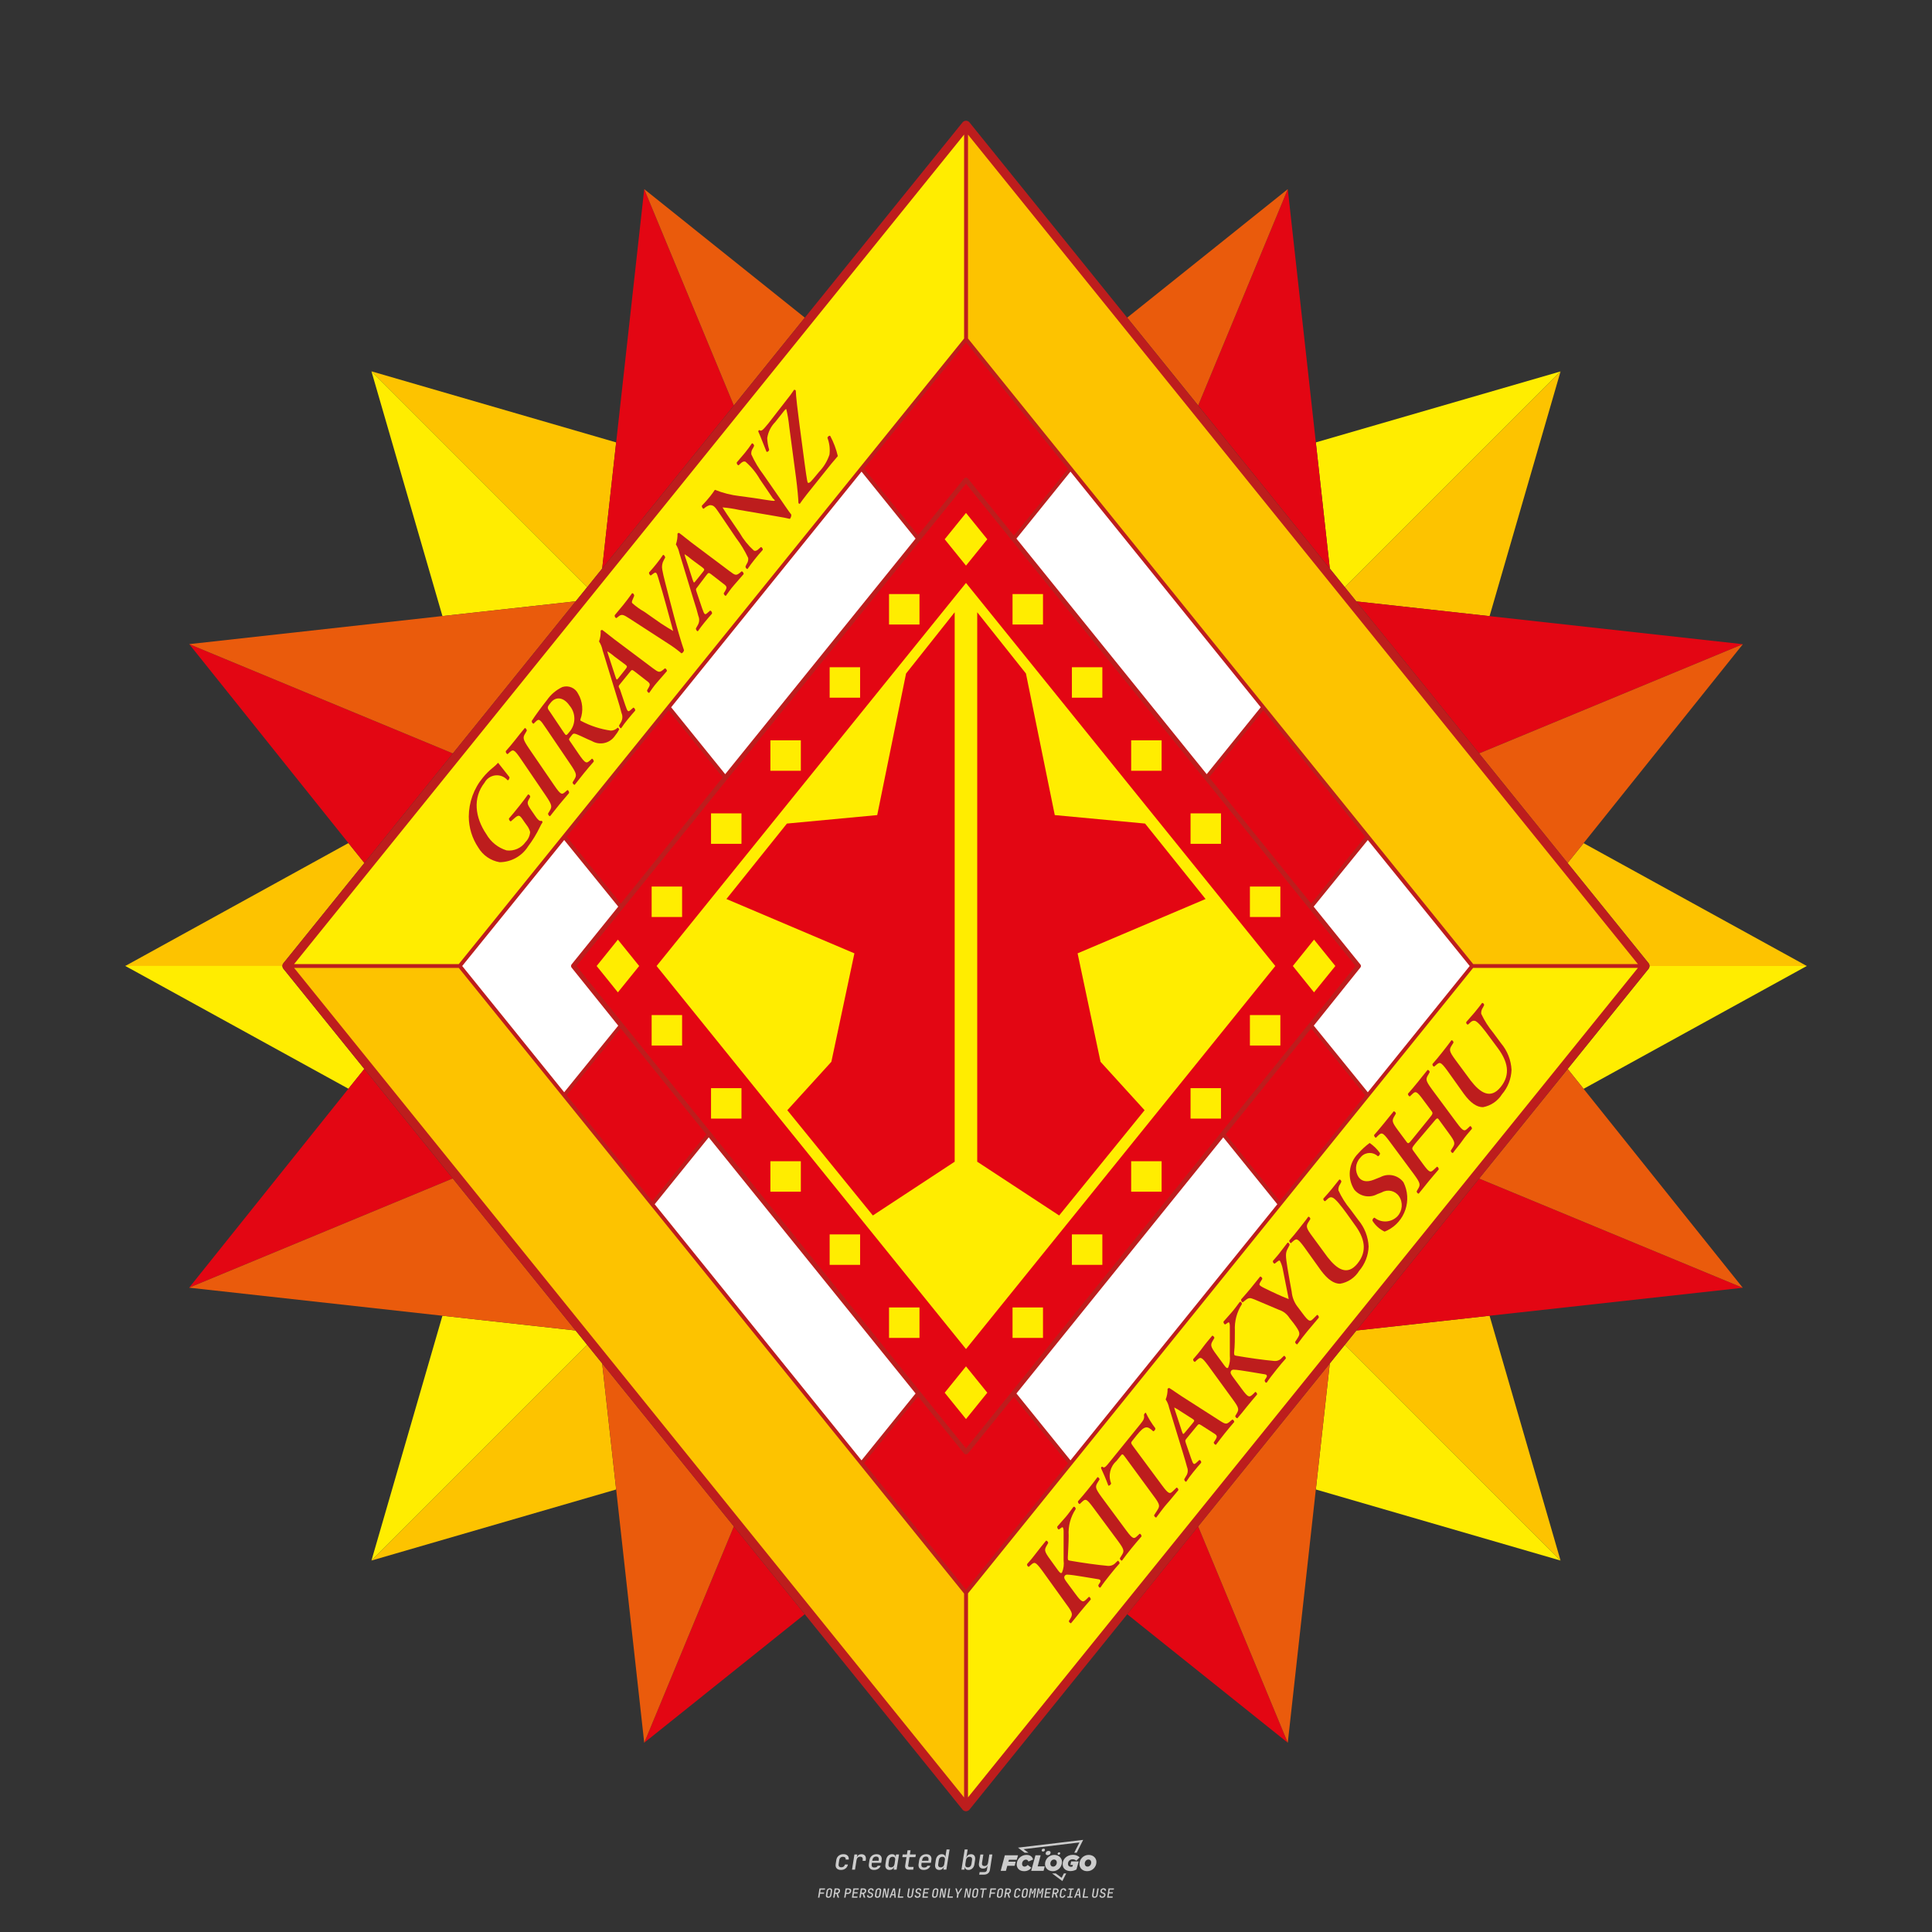 <?xml version="1.0" encoding="utf-8"?>
<!-- Created by @FCLOGO 2024-10-16 GMT+8 9:58:39 . https://fclogo.top/ -->
<!-- FOR PERSONAL USE ONLY NOT FOR COMMERCIAL USE -->
<svg version="1.1" xmlns="http://www.w3.org/2000/svg" xmlns:xlink="http://www.w3.org/1999/xlink" x="0px" y="0px"
	 viewBox="0 0 800 800" style="enable-background:new 0 0 800 800;" xml:space="preserve">
<rect x="0" y="0" width="800" height="800" fill="#333333" stroke="none"/>
<path style="fill:#CCCCCC;" d="M348.22,774.3c-0.79,0-1.38-0.22-1.77-0.65c-0.39-0.44-0.53-1.03-0.41-1.79l0.25-1.65
	c0.12-0.75,0.45-1.35,0.98-1.78c0.53-0.44,1.19-0.65,1.98-0.65c0.76,0,1.33,0.2,1.72,0.6c0.39,0.4,0.55,0.94,0.47,1.62h-1.24
	c0.03-0.36-0.06-0.64-0.26-0.84c-0.2-0.2-0.5-0.3-0.89-0.3c-0.42,0-0.76,0.12-1.03,0.35c-0.27,0.23-0.43,0.56-0.5,0.99l-0.26,1.66
	c-0.07,0.44-0.01,0.77,0.19,1c0.19,0.23,0.5,0.35,0.92,0.35c0.39,0,0.72-0.1,0.98-0.3c0.26-0.2,0.44-0.48,0.52-0.85h1.24
	c-0.14,0.69-0.47,1.23-0.99,1.63C349.61,774.1,348.97,774.3,348.22,774.3z M352.8,774.19l1-6.29h1.19l-0.19,1.19
	c0.34-0.87,0.97-1.3,1.91-1.3c0.67,0,1.17,0.21,1.49,0.62c0.32,0.42,0.43,0.99,0.31,1.71l-0.07,0.42h-1.27l0.06-0.32
	c0.07-0.45,0.01-0.8-0.17-1.04c-0.18-0.24-0.48-0.36-0.88-0.36c-0.4,0-0.74,0.12-1.01,0.37c-0.27,0.24-0.43,0.59-0.5,1.03
	l-0.63,3.97H352.8z M361.91,774.3c-0.77,0-1.35-0.22-1.73-0.67c-0.38-0.45-0.51-1.04-0.4-1.77l0.25-1.65
	c0.08-0.49,0.26-0.92,0.52-1.28c0.26-0.37,0.6-0.65,1.01-0.85c0.41-0.2,0.87-0.3,1.38-0.3c0.77,0,1.35,0.22,1.73,0.67
	c0.39,0.45,0.52,1.04,0.39,1.77l-0.17,1.12h-3.85l-0.09,0.53c-0.15,0.95,0.22,1.43,1.11,1.43c0.72,0,1.17-0.25,1.37-0.74h1.22
	c-0.17,0.53-0.5,0.96-1.01,1.28C363.16,774.14,362.58,774.3,361.91,774.3z M361.23,770.22l-0.05,0.29l2.65-0.01l0.05-0.29
	c0.07-0.47,0.01-0.82-0.17-1.07c-0.18-0.25-0.49-0.37-0.92-0.37c-0.44,0-0.8,0.13-1.06,0.38
	C361.48,769.39,361.31,769.75,361.23,770.22z M368.33,774.3c-0.63,0-1.1-0.21-1.41-0.64c-0.31-0.42-0.4-1-0.27-1.73l0.27-1.77
	c0.11-0.73,0.39-1.31,0.84-1.74c0.44-0.43,0.98-0.64,1.61-0.64c0.47,0,0.83,0.12,1.09,0.35c0.26,0.24,0.39,0.56,0.38,0.96h0.02
	l0.17-1.2h1.24l-1,6.29h-1.22l0.19-1.2h-0.02c-0.12,0.41-0.35,0.73-0.69,0.97C369.2,774.18,368.8,774.3,368.33,774.3z
	 M368.93,773.23c0.39,0,0.72-0.12,0.98-0.36c0.26-0.24,0.43-0.57,0.5-1.01l0.25-1.65c0.07-0.43,0.01-0.76-0.18-1
	c-0.19-0.24-0.47-0.36-0.86-0.36c-0.4,0-0.72,0.12-0.98,0.35c-0.26,0.24-0.42,0.57-0.49,1.01l-0.25,1.65
	c-0.07,0.44-0.01,0.78,0.17,1.01C368.24,773.11,368.53,773.23,368.93,773.23z M376.35,774.19c-0.57,0-0.99-0.16-1.26-0.47
	c-0.27-0.31-0.36-0.75-0.27-1.32l0.54-3.39h-1.74l0.17-1.12h1.74l0.27-1.72h1.24l-0.27,1.72h2.47l-0.18,1.12h-2.46l-0.54,3.39
	c-0.08,0.44,0.1,0.66,0.53,0.66h1.72l-0.17,1.12H376.35z M382.5,774.3c-0.77,0-1.35-0.22-1.73-0.67c-0.38-0.45-0.52-1.04-0.4-1.77
	l0.25-1.65c0.08-0.49,0.26-0.92,0.52-1.28c0.26-0.37,0.6-0.65,1.01-0.85c0.41-0.2,0.87-0.3,1.38-0.3c0.77,0,1.35,0.22,1.73,0.67
	c0.39,0.45,0.52,1.04,0.39,1.77l-0.17,1.12h-3.85l-0.09,0.53c-0.15,0.95,0.22,1.43,1.11,1.43c0.72,0,1.17-0.25,1.37-0.74h1.22
	c-0.17,0.53-0.5,0.96-1.01,1.28C383.76,774.14,383.18,774.3,382.5,774.3z M381.83,770.22l-0.05,0.29l2.65-0.01l0.05-0.29
	c0.07-0.47,0.01-0.82-0.17-1.07c-0.18-0.25-0.49-0.37-0.92-0.37c-0.44,0-0.8,0.13-1.06,0.38
	C382.08,769.39,381.91,769.75,381.83,770.22z M388.92,774.3c-0.63,0-1.1-0.21-1.4-0.64c-0.3-0.42-0.39-1-0.28-1.73l0.27-1.77
	c0.11-0.73,0.39-1.31,0.84-1.74c0.44-0.43,0.98-0.64,1.61-0.64c0.47,0,0.83,0.12,1.09,0.35c0.26,0.24,0.39,0.56,0.38,0.96h0.02
	l0.21-1.47l0.3-1.8h1.24l-1.33,8.35h-1.22l0.19-1.2h-0.02c-0.12,0.41-0.35,0.73-0.69,0.97C389.8,774.18,389.4,774.3,388.92,774.3z
	 M389.53,773.23c0.39,0,0.72-0.12,0.98-0.36c0.26-0.24,0.43-0.57,0.5-1.01l0.25-1.65c0.08-0.43,0.02-0.76-0.17-1
	c-0.19-0.24-0.48-0.36-0.87-0.36c-0.4,0-0.72,0.12-0.98,0.35c-0.26,0.24-0.42,0.57-0.49,1.01l-0.25,1.65
	c-0.08,0.44-0.02,0.78,0.16,1.01C388.83,773.11,389.13,773.23,389.53,773.23z M401.02,774.3c-0.47,0-0.84-0.12-1.1-0.35
	c-0.26-0.23-0.39-0.56-0.38-0.97h-0.01l-0.19,1.2h-1.22l1.33-8.35h1.24l-0.29,1.8l-0.27,1.47h0.05c0.12-0.41,0.35-0.73,0.69-0.97
	c0.34-0.23,0.74-0.35,1.21-0.35c0.63,0,1.1,0.21,1.4,0.64c0.3,0.43,0.39,1.01,0.28,1.74l-0.27,1.77c-0.11,0.73-0.39,1.31-0.84,1.73
	C402.18,774.09,401.64,774.3,401.02,774.3z M400.77,773.23c0.4,0,0.72-0.12,0.98-0.35c0.26-0.23,0.42-0.57,0.5-1.01l0.25-1.65
	c0.07-0.43,0.01-0.77-0.17-1.01c-0.18-0.24-0.47-0.35-0.87-0.35c-0.39,0-0.72,0.12-0.98,0.36c-0.26,0.24-0.43,0.57-0.5,1l-0.25,1.65
	c-0.07,0.44-0.01,0.77,0.17,1.01C400.08,773.11,400.37,773.23,400.77,773.23z M405.47,776.25l0.17-1.06h1.93
	c0.64,0,1.01-0.3,1.1-0.9l0.1-0.67l0.21-1.19h-0.03c-0.12,0.42-0.35,0.74-0.68,0.97c-0.33,0.23-0.73,0.34-1.2,0.34
	c-0.63,0-1.09-0.2-1.4-0.6c-0.31-0.4-0.41-0.94-0.3-1.63l0.58-3.6h1.24l-0.56,3.48c-0.06,0.41,0,0.73,0.18,0.96
	c0.18,0.23,0.47,0.34,0.85,0.34c0.39,0,0.72-0.12,0.98-0.37c0.27-0.24,0.43-0.58,0.49-1.02l0.54-3.4h1.24l-1.01,6.41
	c-0.1,0.6-0.37,1.08-0.81,1.42c-0.44,0.35-1,0.52-1.67,0.52H405.47z M417.79,770.09h3.22l0.54-1.85h-5.47l-1.71,6.44h2.15l0.59-2.1
	h3.03l0.44-1.71h-3.03L417.79,770.09z M424.23,772.92c-0.59,0-1.02-0.39-1.02-1.12c0-0.88,0.63-1.76,1.61-1.76
	c0.49,0,0.88,0.24,1.02,0.78l1.95-0.83c-0.29-1.17-1.27-1.9-2.64-1.9c-2.78,0-4.15,2.15-4.15,3.9c0,1.76,1.27,2.83,3.07,2.83
	c1.37,0,2.34-0.59,2.98-1.42l-1.51-1.17C425.16,772.67,424.72,772.92,424.23,772.92z M430.91,768.23h-2.15l-1.76,6.44h5.12
	l0.49-1.85h-2.93L430.91,768.23z M439.75,771.01c0-1.66-1.32-2.93-3.22-2.93c-2.2,0-3.81,1.81-3.81,3.81c0,1.66,1.32,2.93,3.22,2.93
	C438.14,774.82,439.75,773.01,439.75,771.01z M434.92,771.7c0-0.83,0.59-1.71,1.51-1.71c0.78,0,1.17,0.54,1.17,1.22
	c0,0.83-0.59,1.71-1.51,1.71C435.31,772.92,434.92,772.38,434.92,771.7z M443.21,772.23h1.07l-0.2,0.68
	c-0.15,0.05-0.34,0.1-0.59,0.1c-0.68,0-1.27-0.39-1.27-1.22c0-1.02,0.73-1.9,1.95-1.9c0.59,0,1.12,0.24,1.51,0.59l1.37-1.37
	c-0.44-0.54-1.51-1.07-2.73-1.07c-2.59,0-4.29,1.76-4.29,3.86c0,2.05,1.61,2.88,3.22,2.88c0.93,0,1.85-0.29,2.49-0.68l0.93-3.32
	h-3.12L443.21,772.23z M450.78,768.08c-2.2,0-3.81,1.81-3.81,3.81c0,1.66,1.32,2.93,3.22,2.93c2.2,0,3.81-1.81,3.81-3.81
	C454,769.35,452.68,768.08,450.78,768.08z M450.34,772.92c-0.78,0-1.17-0.54-1.17-1.22c0-0.83,0.59-1.71,1.51-1.71
	c0.78,0,1.17,0.54,1.17,1.22C451.85,772.04,451.27,772.92,450.34,772.92z M437.94,767.5c-0.05,0.29,0.1,0.49,0.44,0.49
	s0.54-0.2,0.63-0.49c0.05-0.24-0.1-0.49-0.44-0.49C438.24,767.01,437.99,767.25,437.94,767.5z M432.13,765.5
	c-0.44,0-0.73,0.24-0.78,0.59c-0.05,0.34,0.1,0.59,0.54,0.59s0.73-0.24,0.78-0.59C432.77,765.74,432.57,765.5,432.13,765.5z
	 M433.01,767.3c-0.1,0.54,0.15,0.88,0.83,0.88c0.63,0,1.07-0.39,1.17-0.88s-0.15-0.88-0.83-0.88
	C433.5,766.43,433.11,766.82,433.01,767.3z M439.6,777.55l-2.44-1.81h-1.51l4.25,3.17l1.61-3.17h-0.98L439.6,777.55z M425.84,767.16
	l-2-1.46l23.13-2.78l-2.15,4.25h1.02l2.68-5.32l-26.99,3.22l2.78,2.1H425.84z M338.72,785.79l0.61-3.83h2.32l-0.08,0.52h-1.76
	l-0.18,1.14h1.63l-0.08,0.52h-1.62l-0.26,1.64H338.72z M342.97,785.84c-0.36,0-0.62-0.1-0.8-0.3c-0.17-0.2-0.23-0.47-0.18-0.82
	l0.27-1.7c0.06-0.34,0.2-0.61,0.44-0.82c0.24-0.2,0.54-0.3,0.89-0.3c0.36,0,0.62,0.1,0.8,0.3c0.17,0.2,0.24,0.47,0.18,0.81
	l-0.27,1.71c-0.06,0.34-0.2,0.62-0.44,0.82C343.63,785.74,343.33,785.84,342.97,785.84z M343.05,785.33c0.19,0,0.35-0.05,0.47-0.16
	c0.12-0.11,0.19-0.26,0.23-0.46l0.27-1.7c0.03-0.2,0.01-0.35-0.08-0.46c-0.08-0.11-0.22-0.16-0.41-0.16s-0.35,0.05-0.46,0.16
	c-0.12,0.1-0.19,0.26-0.22,0.46l-0.27,1.7c-0.03,0.2-0.01,0.35,0.08,0.46C342.72,785.28,342.86,785.33,343.05,785.33z M345,785.79
	l0.61-3.83h1.2c0.24,0,0.44,0.05,0.6,0.14c0.16,0.09,0.28,0.22,0.36,0.39c0.07,0.17,0.09,0.37,0.05,0.59
	c-0.04,0.26-0.14,0.48-0.3,0.67c-0.16,0.19-0.37,0.32-0.6,0.39l0.54,1.64h-0.62l-0.48-1.57h-0.54l-0.25,1.57H345z M345.89,783.71
	h0.64c0.19,0,0.35-0.06,0.48-0.17c0.13-0.11,0.21-0.26,0.24-0.45c0.03-0.19,0-0.35-0.09-0.46c-0.09-0.11-0.24-0.17-0.43-0.17h-0.64
	L345.89,783.71z M349.54,785.79l0.61-3.83h1.25c0.37,0,0.65,0.1,0.84,0.31c0.19,0.21,0.26,0.49,0.2,0.84
	c-0.04,0.23-0.12,0.44-0.25,0.61s-0.29,0.31-0.49,0.4c-0.2,0.09-0.42,0.14-0.66,0.14h-0.69l-0.24,1.52H349.54z M350.43,783.75h0.69
	c0.19,0,0.36-0.06,0.49-0.18c0.14-0.12,0.22-0.27,0.25-0.47c0.03-0.2,0-0.35-0.1-0.47c-0.1-0.12-0.25-0.18-0.44-0.18h-0.69
	L350.43,783.75z M352.75,785.79l0.61-3.83h2.25l-0.08,0.5h-1.7l-0.17,1.09h1.51l-0.08,0.5h-1.51l-0.19,1.24h1.69l-0.08,0.5H352.75z
	 M355.84,785.79l0.61-3.83h1.2c0.24,0,0.44,0.05,0.6,0.14c0.16,0.09,0.28,0.22,0.36,0.39c0.07,0.17,0.09,0.37,0.05,0.59
	c-0.04,0.26-0.14,0.48-0.3,0.67c-0.16,0.19-0.37,0.32-0.6,0.39l0.54,1.64h-0.62l-0.48-1.57h-0.54l-0.25,1.57H355.84z M356.74,783.71
	h0.64c0.19,0,0.35-0.06,0.48-0.17c0.13-0.11,0.21-0.26,0.24-0.45c0.03-0.19,0-0.35-0.09-0.46c-0.09-0.11-0.24-0.17-0.43-0.17h-0.64
	L356.74,783.71z M360.13,785.84c-0.39,0-0.67-0.1-0.87-0.29c-0.19-0.19-0.26-0.45-0.22-0.78h0.57c-0.03,0.17,0.01,0.31,0.12,0.41
	c0.11,0.1,0.27,0.15,0.48,0.15c0.2,0,0.37-0.05,0.5-0.15c0.13-0.1,0.21-0.23,0.24-0.4c0.02-0.15,0-0.28-0.06-0.39
	c-0.06-0.11-0.16-0.18-0.29-0.22l-0.46-0.14c-0.27-0.08-0.46-0.22-0.59-0.41c-0.13-0.19-0.17-0.42-0.13-0.68
	c0.04-0.21,0.11-0.39,0.23-0.55c0.12-0.16,0.27-0.28,0.46-0.37c0.19-0.09,0.4-0.13,0.64-0.13c0.35,0,0.62,0.1,0.8,0.29
	c0.18,0.19,0.25,0.44,0.2,0.76h-0.57c0.03-0.17,0-0.3-0.09-0.4c-0.09-0.1-0.23-0.14-0.42-0.14c-0.19,0-0.34,0.04-0.46,0.13
	c-0.12,0.09-0.19,0.21-0.21,0.38c-0.02,0.15-0.01,0.28,0.05,0.39c0.06,0.11,0.16,0.18,0.29,0.22l0.47,0.15
	c0.26,0.08,0.46,0.22,0.58,0.41c0.12,0.19,0.17,0.42,0.12,0.69c-0.04,0.22-0.12,0.41-0.24,0.57c-0.13,0.16-0.29,0.29-0.49,0.38
	C360.6,785.79,360.38,785.84,360.13,785.84z M363.27,785.84c-0.36,0-0.62-0.1-0.8-0.3c-0.17-0.2-0.23-0.47-0.18-0.82l0.27-1.7
	c0.06-0.34,0.2-0.61,0.44-0.82c0.24-0.2,0.54-0.3,0.89-0.3c0.36,0,0.62,0.1,0.8,0.3c0.17,0.2,0.24,0.47,0.18,0.81l-0.27,1.71
	c-0.06,0.34-0.2,0.62-0.44,0.82C363.92,785.74,363.62,785.84,363.27,785.84z M363.34,785.33c0.19,0,0.35-0.05,0.47-0.16
	c0.12-0.11,0.19-0.26,0.23-0.46l0.27-1.7c0.03-0.2,0.01-0.35-0.08-0.46c-0.08-0.11-0.22-0.16-0.41-0.16c-0.19,0-0.35,0.05-0.46,0.16
	c-0.12,0.1-0.19,0.26-0.22,0.46l-0.27,1.7c-0.03,0.2-0.01,0.35,0.08,0.46C363.02,785.28,363.15,785.33,363.34,785.33z
	 M365.28,785.79l0.61-3.83h0.71l0.62,3.19c0.01-0.1,0.02-0.22,0.03-0.36c0.01-0.14,0.03-0.29,0.04-0.44
	c0.02-0.15,0.04-0.29,0.06-0.41l0.31-1.98h0.52l-0.61,3.83h-0.71l-0.61-3.19c-0.01,0.09-0.02,0.21-0.03,0.34s-0.03,0.28-0.04,0.42
	c-0.02,0.15-0.04,0.28-0.06,0.41l-0.31,2.01H365.28z M368.23,785.79l1.59-3.83h0.75l0.37,3.83h-0.56l-0.07-0.97h-1.09l-0.39,0.97
	H368.23z M369.39,784.34h0.87l-0.09-1.1c-0.02-0.2-0.03-0.37-0.04-0.51c-0.01-0.14-0.01-0.24-0.01-0.3c-0.02,0.06-0.05,0.16-0.1,0.3
	c-0.05,0.14-0.11,0.31-0.19,0.5L369.39,784.34z M371.72,785.79l0.61-3.83h0.57l-0.52,3.31h1.67l-0.08,0.52H371.72z M376.68,785.84
	c-0.37,0-0.63-0.1-0.8-0.3c-0.17-0.2-0.22-0.48-0.17-0.82l0.44-2.76h0.57l-0.44,2.76c-0.03,0.2-0.01,0.35,0.07,0.46
	c0.08,0.11,0.21,0.17,0.41,0.17c0.19,0,0.35-0.06,0.46-0.17c0.12-0.11,0.19-0.27,0.22-0.46l0.44-2.76h0.57l-0.44,2.76
	c-0.06,0.35-0.2,0.62-0.43,0.82C377.35,785.74,377.05,785.84,376.68,785.84z M379.84,785.84c-0.39,0-0.67-0.1-0.87-0.29
	c-0.19-0.19-0.26-0.45-0.22-0.78h0.57c-0.03,0.17,0.01,0.31,0.12,0.41c0.11,0.1,0.27,0.15,0.48,0.15c0.2,0,0.37-0.05,0.5-0.15
	c0.13-0.1,0.21-0.23,0.24-0.4c0.02-0.15,0-0.28-0.06-0.39c-0.06-0.11-0.16-0.18-0.29-0.22l-0.46-0.14
	c-0.27-0.08-0.46-0.22-0.59-0.41c-0.13-0.19-0.17-0.42-0.13-0.68c0.04-0.21,0.11-0.39,0.23-0.55s0.27-0.28,0.46-0.37
	c0.19-0.09,0.4-0.13,0.64-0.13c0.35,0,0.62,0.1,0.8,0.29c0.18,0.19,0.25,0.44,0.2,0.76h-0.57c0.03-0.17,0-0.3-0.09-0.4
	c-0.09-0.1-0.23-0.14-0.42-0.14c-0.19,0-0.34,0.04-0.46,0.13c-0.12,0.09-0.19,0.21-0.21,0.38c-0.02,0.15-0.01,0.28,0.05,0.39
	c0.06,0.11,0.16,0.18,0.29,0.22l0.47,0.15c0.26,0.08,0.46,0.22,0.58,0.41c0.12,0.19,0.17,0.42,0.12,0.69
	c-0.04,0.22-0.12,0.41-0.24,0.57c-0.13,0.16-0.29,0.29-0.49,0.38C380.31,785.79,380.09,785.84,379.84,785.84z M381.91,785.79
	l0.61-3.83h2.25l-0.08,0.5h-1.7l-0.17,1.09h1.51l-0.08,0.5h-1.51l-0.19,1.24h1.69l-0.08,0.5H381.91z M386.94,785.84
	c-0.36,0-0.62-0.1-0.8-0.3c-0.17-0.2-0.23-0.47-0.18-0.82l0.27-1.7c0.06-0.34,0.2-0.61,0.44-0.82c0.24-0.2,0.54-0.3,0.89-0.3
	c0.36,0,0.62,0.1,0.8,0.3c0.17,0.2,0.24,0.47,0.18,0.81l-0.27,1.71c-0.06,0.34-0.2,0.62-0.44,0.82
	C387.6,785.74,387.3,785.84,386.94,785.84z M387.02,785.33c0.19,0,0.35-0.05,0.47-0.16c0.12-0.11,0.19-0.26,0.23-0.46l0.27-1.7
	c0.03-0.2,0.01-0.35-0.08-0.46c-0.08-0.11-0.22-0.16-0.41-0.16c-0.19,0-0.35,0.05-0.46,0.16c-0.12,0.1-0.19,0.26-0.22,0.46
	l-0.27,1.7c-0.03,0.2-0.01,0.35,0.08,0.46C386.7,785.28,386.83,785.33,387.02,785.33z M388.95,785.79l0.61-3.83h0.71l0.62,3.19
	c0.01-0.1,0.02-0.22,0.03-0.36c0.01-0.14,0.03-0.29,0.04-0.44c0.02-0.15,0.04-0.29,0.06-0.41l0.31-1.98h0.52l-0.61,3.83h-0.71
	l-0.61-3.19c-0.01,0.09-0.02,0.21-0.03,0.34c-0.01,0.13-0.03,0.28-0.04,0.42c-0.02,0.15-0.04,0.28-0.06,0.41l-0.31,2.01H388.95z
	 M392.25,785.79l0.61-3.83h0.57l-0.52,3.31h1.67l-0.08,0.52H392.25z M396.12,785.79l0.22-1.41l-0.75-2.42h0.58l0.45,1.45
	c0.03,0.09,0.05,0.18,0.07,0.27c0.02,0.08,0.03,0.15,0.03,0.19c0.02-0.04,0.05-0.1,0.09-0.19c0.04-0.08,0.09-0.17,0.14-0.27
	l0.9-1.45h0.6l-1.53,2.42l-0.22,1.41H396.12z M399.22,785.79l0.61-3.83h0.71l0.62,3.19c0.01-0.1,0.02-0.22,0.03-0.36
	c0.01-0.14,0.03-0.29,0.04-0.44c0.02-0.15,0.04-0.29,0.06-0.41l0.31-1.98h0.52l-0.61,3.83h-0.71l-0.61-3.19
	c-0.01,0.09-0.02,0.21-0.03,0.34c-0.01,0.13-0.03,0.28-0.04,0.42c-0.02,0.15-0.04,0.28-0.06,0.41l-0.31,2.01H399.22z M403.51,785.84
	c-0.36,0-0.62-0.1-0.8-0.3c-0.18-0.2-0.23-0.47-0.18-0.82l0.27-1.7c0.06-0.34,0.2-0.61,0.44-0.82c0.24-0.2,0.54-0.3,0.89-0.3
	c0.36,0,0.62,0.1,0.8,0.3c0.17,0.2,0.24,0.47,0.18,0.81l-0.27,1.71c-0.06,0.34-0.2,0.62-0.44,0.82
	C404.16,785.74,403.86,785.84,403.51,785.84z M403.58,785.33c0.19,0,0.35-0.05,0.47-0.16c0.12-0.11,0.19-0.26,0.23-0.46l0.27-1.7
	c0.03-0.2,0.01-0.35-0.08-0.46c-0.08-0.11-0.22-0.16-0.41-0.16c-0.19,0-0.35,0.05-0.46,0.16c-0.12,0.1-0.19,0.26-0.22,0.46
	l-0.27,1.7c-0.03,0.2-0.01,0.35,0.08,0.46C403.26,785.28,403.4,785.33,403.58,785.33z M406.38,785.79l0.52-3.31h-1.02l0.08-0.52
	h2.62l-0.08,0.52h-1.03l-0.52,3.31H406.38z M409.52,785.79l0.61-3.83h2.32l-0.08,0.52h-1.76l-0.18,1.14h1.63l-0.08,0.52h-1.62
	l-0.26,1.64H409.52z M413.77,785.84c-0.36,0-0.62-0.1-0.8-0.3c-0.18-0.2-0.23-0.47-0.18-0.82l0.27-1.7c0.06-0.34,0.2-0.61,0.44-0.82
	c0.24-0.2,0.54-0.3,0.89-0.3c0.36,0,0.62,0.1,0.8,0.3c0.17,0.2,0.24,0.47,0.18,0.81l-0.27,1.71c-0.06,0.34-0.2,0.62-0.44,0.82
	C414.42,785.74,414.13,785.84,413.77,785.84z M413.85,785.33c0.19,0,0.35-0.05,0.47-0.16c0.12-0.11,0.19-0.26,0.23-0.46l0.27-1.7
	c0.03-0.2,0.01-0.35-0.08-0.46c-0.08-0.11-0.22-0.16-0.41-0.16c-0.19,0-0.35,0.05-0.46,0.16c-0.12,0.1-0.19,0.26-0.22,0.46
	l-0.27,1.7c-0.03,0.2-0.01,0.35,0.08,0.46C413.52,785.28,413.66,785.33,413.85,785.33z M415.8,785.79l0.61-3.83h1.2
	c0.24,0,0.44,0.05,0.6,0.14c0.16,0.09,0.28,0.22,0.36,0.39c0.07,0.17,0.09,0.37,0.05,0.59c-0.04,0.26-0.14,0.48-0.3,0.67
	c-0.16,0.19-0.37,0.32-0.6,0.39l0.54,1.64h-0.62l-0.48-1.57h-0.54l-0.25,1.57H415.8z M416.69,783.71h0.64
	c0.19,0,0.35-0.06,0.48-0.17c0.13-0.11,0.21-0.26,0.24-0.45c0.03-0.19,0-0.35-0.09-0.46c-0.09-0.11-0.24-0.17-0.43-0.17h-0.64
	L416.69,783.71z M420.91,785.84c-0.36,0-0.63-0.1-0.81-0.3c-0.18-0.2-0.24-0.47-0.19-0.82l0.27-1.7c0.06-0.35,0.21-0.62,0.45-0.82
	s0.55-0.3,0.91-0.3c0.36,0,0.63,0.1,0.81,0.3c0.18,0.2,0.24,0.47,0.19,0.82h-0.57c0.03-0.2,0-0.35-0.09-0.46
	c-0.09-0.11-0.23-0.16-0.42-0.16c-0.19,0-0.35,0.05-0.48,0.16c-0.12,0.1-0.2,0.26-0.23,0.45l-0.27,1.71c-0.03,0.2,0,0.35,0.09,0.46
	c0.09,0.11,0.23,0.16,0.42,0.16c0.19,0,0.35-0.05,0.47-0.16c0.12-0.11,0.2-0.26,0.23-0.46h0.57c-0.03,0.23-0.11,0.43-0.24,0.59
	c-0.12,0.17-0.28,0.3-0.47,0.39C421.36,785.79,421.14,785.84,420.91,785.84z M424.03,785.84c-0.36,0-0.62-0.1-0.8-0.3
	c-0.18-0.2-0.23-0.47-0.18-0.82l0.27-1.7c0.06-0.34,0.2-0.61,0.44-0.82c0.24-0.2,0.54-0.3,0.89-0.3c0.36,0,0.62,0.1,0.8,0.3
	c0.17,0.2,0.24,0.47,0.18,0.81l-0.27,1.71c-0.06,0.34-0.2,0.62-0.44,0.82C424.69,785.74,424.39,785.84,424.03,785.84z
	 M424.11,785.33c0.19,0,0.35-0.05,0.47-0.16c0.12-0.11,0.19-0.26,0.23-0.46l0.27-1.7c0.03-0.2,0.01-0.35-0.08-0.46
	c-0.08-0.11-0.22-0.16-0.41-0.16c-0.19,0-0.35,0.05-0.46,0.16c-0.12,0.1-0.19,0.26-0.22,0.46l-0.27,1.7
	c-0.03,0.2-0.01,0.35,0.08,0.46C423.79,785.28,423.92,785.33,424.11,785.33z M425.97,785.79l0.61-3.83h0.69l0.18,1.23
	c0.02,0.12,0.04,0.23,0.05,0.33c0.01,0.1,0.02,0.18,0.03,0.24c0.02-0.06,0.05-0.14,0.09-0.24c0.04-0.11,0.09-0.22,0.15-0.34
	l0.57-1.22h0.71l-0.61,3.83h-0.54l0.2-1.29c0.02-0.17,0.06-0.35,0.1-0.55c0.04-0.2,0.09-0.4,0.14-0.61c0.05-0.2,0.1-0.4,0.14-0.59
	c0.05-0.19,0.09-0.35,0.13-0.49l-0.86,1.86h-0.55l-0.28-1.86c0,0.14-0.01,0.29-0.02,0.47c-0.01,0.18-0.02,0.37-0.04,0.57
	c-0.02,0.2-0.04,0.41-0.06,0.61c-0.02,0.2-0.05,0.4-0.08,0.57l-0.2,1.29H425.97z M429.11,785.79l0.61-3.83h0.69l0.18,1.23
	c0.02,0.12,0.04,0.23,0.05,0.33c0.01,0.1,0.02,0.18,0.03,0.24c0.02-0.06,0.05-0.14,0.09-0.24c0.04-0.11,0.09-0.22,0.15-0.34
	l0.57-1.22h0.71l-0.61,3.83h-0.54l0.2-1.29c0.02-0.17,0.06-0.35,0.1-0.55c0.04-0.2,0.09-0.4,0.14-0.61c0.05-0.2,0.1-0.4,0.14-0.59
	c0.05-0.19,0.09-0.35,0.13-0.49l-0.86,1.86h-0.55l-0.28-1.86c0,0.14-0.01,0.29-0.02,0.47c-0.01,0.18-0.02,0.37-0.04,0.57
	c-0.02,0.2-0.04,0.41-0.06,0.61c-0.02,0.2-0.05,0.4-0.08,0.57l-0.2,1.29H429.11z M432.41,785.79l0.61-3.83h2.25l-0.08,0.5h-1.7
	l-0.17,1.09h1.51l-0.08,0.5h-1.51l-0.19,1.24h1.69l-0.08,0.5H432.41z M435.51,785.79l0.61-3.83h1.2c0.24,0,0.44,0.05,0.6,0.14
	c0.16,0.09,0.28,0.22,0.36,0.39c0.07,0.17,0.09,0.37,0.05,0.59c-0.04,0.26-0.14,0.48-0.3,0.67c-0.16,0.19-0.37,0.32-0.6,0.39
	l0.54,1.64h-0.62l-0.48-1.57h-0.54l-0.25,1.57H435.51z M436.4,783.71h0.64c0.19,0,0.35-0.06,0.48-0.17
	c0.13-0.11,0.21-0.26,0.24-0.45c0.03-0.19,0-0.35-0.09-0.46c-0.09-0.11-0.24-0.17-0.43-0.17h-0.64L436.4,783.71z M439.8,785.84
	c-0.36,0-0.63-0.1-0.81-0.3c-0.18-0.2-0.24-0.47-0.19-0.82l0.27-1.7c0.06-0.35,0.21-0.62,0.45-0.82s0.55-0.3,0.91-0.3
	c0.36,0,0.63,0.1,0.81,0.3c0.18,0.2,0.24,0.47,0.19,0.82h-0.57c0.03-0.2,0-0.35-0.09-0.46c-0.09-0.11-0.23-0.16-0.42-0.16
	c-0.19,0-0.35,0.05-0.47,0.16c-0.12,0.1-0.2,0.26-0.23,0.45l-0.27,1.71c-0.03,0.2,0,0.35,0.09,0.46c0.09,0.11,0.23,0.16,0.42,0.16
	s0.35-0.05,0.47-0.16c0.12-0.11,0.2-0.26,0.23-0.46h0.57c-0.03,0.23-0.11,0.43-0.24,0.59c-0.12,0.17-0.28,0.3-0.47,0.39
	C440.25,785.79,440.04,785.84,439.8,785.84z M441.88,785.79l0.08-0.5h0.78l0.45-2.82h-0.78l0.08-0.5h2.13l-0.08,0.5h-0.78
	l-0.45,2.82h0.78l-0.08,0.5H441.88z M444.74,785.79l1.59-3.83h0.75l0.37,3.83h-0.56l-0.07-0.97h-1.09l-0.39,0.97H444.74z
	 M445.9,784.34h0.87l-0.09-1.1c-0.02-0.2-0.03-0.37-0.04-0.51c-0.01-0.14-0.01-0.24-0.01-0.3c-0.02,0.06-0.05,0.16-0.1,0.3
	c-0.05,0.14-0.11,0.31-0.19,0.5L445.9,784.34z M448.24,785.79l0.61-3.83h0.57l-0.52,3.31h1.67l-0.08,0.52H448.24z M453.19,785.84
	c-0.37,0-0.63-0.1-0.8-0.3c-0.17-0.2-0.22-0.48-0.17-0.82l0.44-2.76h0.57l-0.44,2.76c-0.03,0.2-0.01,0.35,0.07,0.46
	c0.08,0.11,0.21,0.17,0.41,0.17c0.19,0,0.35-0.06,0.46-0.17c0.12-0.11,0.19-0.27,0.22-0.46l0.44-2.76h0.57l-0.44,2.76
	c-0.06,0.35-0.2,0.62-0.43,0.82C453.86,785.74,453.56,785.84,453.19,785.84z M456.36,785.84c-0.39,0-0.67-0.1-0.87-0.29
	c-0.19-0.19-0.26-0.45-0.22-0.78h0.57c-0.03,0.17,0.01,0.31,0.12,0.41c0.11,0.1,0.27,0.15,0.48,0.15c0.2,0,0.37-0.05,0.5-0.15
	s0.21-0.23,0.24-0.4c0.02-0.15,0-0.28-0.06-0.39c-0.06-0.11-0.16-0.18-0.29-0.22l-0.46-0.14c-0.27-0.08-0.46-0.22-0.59-0.41
	c-0.13-0.19-0.17-0.42-0.13-0.68c0.04-0.21,0.11-0.39,0.23-0.55c0.12-0.16,0.27-0.28,0.46-0.37c0.19-0.09,0.4-0.13,0.64-0.13
	c0.35,0,0.62,0.1,0.8,0.29c0.18,0.19,0.25,0.44,0.2,0.76h-0.57c0.03-0.17,0-0.3-0.09-0.4c-0.09-0.1-0.23-0.14-0.42-0.14
	c-0.19,0-0.34,0.04-0.46,0.13c-0.12,0.09-0.19,0.21-0.21,0.38c-0.02,0.15-0.01,0.28,0.05,0.39c0.06,0.11,0.16,0.18,0.29,0.22
	l0.47,0.15c0.26,0.08,0.46,0.22,0.58,0.41c0.12,0.19,0.17,0.42,0.12,0.69c-0.04,0.22-0.12,0.41-0.24,0.57
	c-0.13,0.16-0.29,0.29-0.49,0.38C456.82,785.79,456.6,785.84,456.36,785.84z M458.42,785.79l0.61-3.83h2.25l-0.08,0.5h-1.7
	l-0.17,1.09h1.51l-0.08,0.5h-1.51l-0.19,1.24h1.69l-0.08,0.5H458.42z"/>
<g>
	<g>
		<g>
			<polygon style="fill:#FDC300;" points="556.88,556.84 646.19,646.19 616.8,544.82 561.65,550.93 			"/>
			<polygon style="fill:#FDC300;" points="249.35,235.43 255.14,183.19 153.81,153.76 243.16,243.12 			"/>
			<path style="fill:#FDC300;" d="M682.64,398.85c0.26,0.32,0.4,0.73,0.39,1.14h65.12l-92.43-50.86l-6.62,8.23L682.64,398.85z"/>
			<path style="fill:#FDC300;" d="M117.36,398.85l33.53-41.52l-6.62-8.23L51.85,400h65.12
				C116.95,399.58,117.09,399.17,117.36,398.85z"/>
			<polygon style="fill:#FDC300;" points="243.12,556.84 153.81,646.19 255.14,616.76 249.35,564.56 			"/>
			<polygon style="fill:#FDC300;" points="561.61,249.03 616.8,255.13 646.19,153.8 556.84,243.12 			"/>
			<polygon style="fill:#FFED00;" points="550.65,564.56 544.86,616.76 646.19,646.19 556.88,556.84 			"/>
			<polygon style="fill:#FFED00;" points="243.16,243.12 153.81,153.76 183.2,255.09 238.39,248.99 			"/>
			<path style="fill:#FFED00;" d="M682.64,401.14l-33.49,41.49l6.58,8.23L748.15,400h-65.12
				C683.04,400.41,682.9,400.82,682.64,401.14z"/>
			<path style="fill:#FFED00;" d="M117.36,401.14c-0.26-0.34-0.4-0.75-0.39-1.18H51.85l92.43,50.86l6.58-8.19L117.36,401.14z"/>
			<polygon style="fill:#FFED00;" points="556.84,243.12 646.19,153.8 544.86,183.19 550.65,235.43 			"/>
			<polygon style="fill:#FFED00;" points="238.35,550.93 183.2,544.82 153.81,646.19 243.12,556.84 			"/>
		</g>
		<g>
			<polygon style="fill:#E30613;" points="550.65,235.43 544.86,183.19 533.24,78.32 496.13,167.91 			"/>
			<polygon style="fill:#E30613;" points="266.76,721.63 333.22,668.41 303.87,632.04 			"/>
			<polygon style="fill:#E30613;" points="466.74,668.41 533.24,721.63 496.13,632.04 			"/>
			<polygon style="fill:#E30613;" points="303.87,167.91 266.76,78.32 255.14,183.19 249.35,235.43 			"/>
			<polygon style="fill:#E30613;" points="612.47,488.01 561.65,550.93 616.8,544.82 721.64,533.24 			"/>
			<polygon style="fill:#E30613;" points="187.53,311.98 78.36,266.72 144.27,349.09 150.89,357.33 			"/>
			<polygon style="fill:#E30613;" points="150.85,442.62 144.27,450.82 78.32,533.2 187.49,487.97 			"/>
			<polygon style="fill:#E30613;" points="612.47,311.98 721.68,266.75 616.8,255.13 561.61,249.03 			"/>
			<polygon style="fill:#EA5B0C;" points="249.35,564.56 255.14,616.76 266.76,721.63 303.87,632.04 			"/>
			<polygon style="fill:#EA5B0C;" points="533.24,78.32 466.74,131.54 496.13,167.91 			"/>
			<polygon style="fill:#EA5B0C;" points="333.26,131.54 266.76,78.32 303.87,167.91 			"/>
			<polygon style="fill:#EA5B0C;" points="496.13,632.04 533.24,721.63 544.86,616.76 550.65,564.56 			"/>
			<polygon style="fill:#EA5B0C;" points="238.39,248.99 183.2,255.09 78.36,266.72 187.53,311.98 			"/>
			<polygon style="fill:#EA5B0C;" points="612.47,488.01 721.64,533.24 655.73,450.86 649.15,442.62 			"/>
			<polygon style="fill:#EA5B0C;" points="649.11,357.37 655.73,349.13 721.68,266.75 612.47,311.98 			"/>
			<polygon style="fill:#EA5B0C;" points="187.49,487.97 78.32,533.2 183.2,544.82 238.35,550.93 			"/>
		</g>
	</g>
	<g>
		<g>
			<path style="fill:#BD1D1D;" d="M682.64,398.85L401.42,50.66c-0.66-0.78-1.83-0.89-2.61-0.23c-0.08,0.07-0.16,0.15-0.23,0.23
				L117.36,398.85c-0.56,0.66-0.56,1.62,0,2.29l281.22,348.19c0.35,0.42,0.87,0.66,1.42,0.67c0.55-0.01,1.06-0.26,1.42-0.67
				l281.22-348.19C683.13,400.47,683.11,399.54,682.64,398.85z"/>
			<polygon style="fill:#FDC300;" points="356.11,606.48 356.11,606.48 269.48,499.2 269.44,499.16 233.03,454.09 189.97,400.78 
				121.78,400.78 399.21,744.29 399.21,659.86 			"/>
			<polygon style="fill:#FDC300;" points="530.52,300.79 530.56,300.83 567,345.94 567,345.94 610.03,399.21 678.22,399.21 
				400.83,55.74 400.83,140.17 			"/>
			<polygon style="fill:#FFED00;" points="356.11,193.52 356.11,193.52 399.21,140.17 399.21,55.74 121.78,399.21 189.97,399.21 			
				"/>
			<polygon style="fill:#FFED00;" points="400.83,659.78 400.83,744.25 678.22,400.78 609.99,400.78 			"/>
		</g>
		<g>
			<g>
				<polygon style="fill:#FFFFFF;" points="379.12,223.02 356.74,195.29 277.91,292.87 300.29,320.57 				"/>
				<polygon style="fill:#FFFFFF;" points="271.09,498.65 356.74,604.7 379.12,577.01 293.47,470.95 				"/>
				<path style="fill:#FFFFFF;" d="M236.66,400.63c-0.28-0.37-0.28-0.89,0-1.26L256,375.41l-22.38-27.58L191.39,400l42.23,52.28
					L256,424.7L236.66,400.63z"/>
				<polygon style="fill:#FFFFFF;" points="420.88,223.02 443.26,195.29 522.05,292.87 499.67,320.57 				"/>
				<polygon style="fill:#FFFFFF;" points="528.91,498.65 443.26,604.7 420.88,577.01 506.53,470.95 				"/>
				<path style="fill:#FFFFFF;" d="M563.3,400.63c0.32-0.36,0.32-0.9,0-1.26l-19.34-23.95l22.42-27.58L608.57,400l-42.19,52.28
					L544,424.7L563.3,400.63z"/>
			</g>
			<g>
				<path style="fill:#E30613;" d="M400.79,601.87c-0.2,0.22-0.49,0.35-0.79,0.35c-0.3,0.01-0.59-0.12-0.79-0.35l-19.07-23.64
					l-22.38,27.58L400,658.24l42.23-52.28l-22.42-27.58L400.79,601.87z"/>
				<path style="fill:#E30613;" d="M399.21,198.12c0.39-0.44,1.07-0.47,1.5-0.07c0.03,0.02,0.05,0.05,0.07,0.07l19.07,23.64
					l22.38-27.58L400,141.75l-42.23,52.28l22.38,27.58L399.21,198.12z"/>
				<polygon style="fill:#E30613;" points="234.65,346.46 257.07,374.15 299.26,321.87 276.88,294.14 				"/>
				<polygon style="fill:#E30613;" points="234.65,453.54 270.07,497.39 292.45,469.69 257.03,425.84 				"/>
				<polygon style="fill:#E30613;" points="565.31,346.46 542.93,374.15 500.7,321.87 523.12,294.14 				"/>
				<polygon style="fill:#E30613;" points="565.31,453.54 529.93,497.39 507.55,469.69 542.93,425.84 				"/>
			</g>
		</g>
		<g>
			<polygon style="fill:#E30613;" points="561.25,400 400,200.37 238.75,400 400,599.66 			"/>
			<polygon style="fill:#E30613;" points="238.75,400 400,200.37 561.25,400 400,599.66 			"/>
			<g>
				<polygon style="fill:#FFED00;" points="400,241.38 271.88,400 400,558.61 528.08,400 				"/>
				<g>
					<rect x="269.83" y="420.32" style="fill:#FFED00;" width="12.61" height="12.61"/>
					<rect x="294.42" y="450.58" style="fill:#FFED00;" width="12.61" height="12.61"/>
					<rect x="319" y="480.84" style="fill:#FFED00;" width="12.61" height="12.61"/>
					<rect x="343.54" y="511.14" style="fill:#FFED00;" width="12.61" height="12.61"/>
					<rect x="368.13" y="541.39" style="fill:#FFED00;" width="12.61" height="12.61"/>
					<rect x="517.56" y="420.32" style="fill:#FFED00;" width="12.61" height="12.61"/>
					<rect x="492.98" y="450.58" style="fill:#FFED00;" width="12.61" height="12.61"/>
					<rect x="468.39" y="480.84" style="fill:#FFED00;" width="12.61" height="12.61"/>
					<rect x="443.85" y="511.14" style="fill:#FFED00;" width="12.61" height="12.61"/>
					<rect x="419.27" y="541.39" style="fill:#FFED00;" width="12.61" height="12.61"/>
					<polygon style="fill:#FFED00;" points="400,565.78 408.82,576.69 400,587.6 391.18,576.69 					"/>
					<rect x="269.83" y="367.1" style="fill:#FFED00;" width="12.61" height="12.61"/>
					<rect x="294.42" y="336.8" style="fill:#FFED00;" width="12.61" height="12.61"/>
					<rect x="319" y="306.55" style="fill:#FFED00;" width="12.61" height="12.61"/>
					<rect x="343.54" y="276.29" style="fill:#FFED00;" width="12.61" height="12.61"/>
					<rect x="368.13" y="245.99" style="fill:#FFED00;" width="12.61" height="12.61"/>
					<rect x="517.56" y="367.1" style="fill:#FFED00;" width="12.61" height="12.61"/>
					<rect x="492.98" y="336.8" style="fill:#FFED00;" width="12.61" height="12.61"/>
					<rect x="468.39" y="306.55" style="fill:#FFED00;" width="12.61" height="12.61"/>
					<rect x="443.85" y="276.29" style="fill:#FFED00;" width="12.61" height="12.61"/>
					<rect x="419.27" y="245.99" style="fill:#FFED00;" width="12.61" height="12.61"/>
					<polygon style="fill:#FFED00;" points="400,234.21 408.82,223.3 400,212.39 391.18,223.3 					"/>
					<polygon style="fill:#FFED00;" points="544.11,410.91 552.94,400 544.11,389.08 535.33,400 					"/>
					<polygon style="fill:#FFED00;" points="255.85,410.91 247.06,400 255.85,389.08 264.67,400 					"/>
				</g>
				<g>
					<polygon style="fill:#E30613;" points="325.85,341.02 363.24,337.51 375.18,278.89 395.31,253.52 395.31,481.04 361.43,503.3 
						326.01,459.72 344.25,439.67 353.79,394.76 300.8,372.26 					"/>
					<polygon style="fill:#E30613;" points="474.15,341.02 436.76,337.51 424.82,278.89 404.65,253.52 404.65,481.04 438.57,503.3 
						473.95,459.72 455.71,439.67 446.21,394.76 499.2,372.26 					"/>
				</g>
			</g>
		</g>
		<g>
			<g>
				<path style="fill:#BD1D1D;" d="M221.65,337.91c0.95,1.42,1.81,2.29,2.6,1.97c0.24,0.12,0.39,0.36,0.39,0.63
					c-0.43,0.65-0.82,1.34-1.14,2.05c-1.34,2.78-2.95,5.42-4.81,7.88c-2.56,4.07-7.01,6.55-11.82,6.58
					c-3.69-0.64-6.91-2.85-8.82-6.07c-2.55-3.79-3.92-8.24-3.94-12.8c0.02-5.92,2.09-11.64,5.87-16.19
					c1.25-1.54,2.67-2.94,4.22-4.18c0.74-0.59,1.42-1.23,2.05-1.93c0.87,1.18,2.44,2.99,4.73,5.99c0,0.55-0.43,1.42-0.83,1.22
					c-2.08-2.43-5.74-2.71-8.17-0.63c-0.54,0.46-0.99,1.02-1.33,1.65c-5,6.3-3.94,14.46,0.75,21.35c1.84,3.21,4.82,5.6,8.35,6.7
					c3.07,0.39,6.1-0.94,7.88-3.47c1.09-1.12,1.76-2.58,1.89-4.14c-0.29-1.05-0.78-2.03-1.46-2.88l-1.02-1.42
					c-1.93-2.88-2.13-3.11-4.33-1.14l-1.22,1.06c-0.48-0.21-0.78-0.7-0.75-1.22c1.14-1.3,2.56-2.99,4.53-5.48
					c1.26-1.62,2.25-2.88,3.39-4.49c0.43,0,0.95,0.51,0.87,1.1l-0.43,0.79c-0.91,1.54-0.87,2.09,0.83,4.57L221.65,337.91z"/>
				<path style="fill:#BD1D1D;" d="M229.45,325.14c2.92,4.29,3.23,3.94,4.77,2.64l0.71-0.63c0.39,0,0.83,0.79,0.71,1.22
					c-1.3,1.5-2.6,3.07-3.94,4.65s-2.56,3.31-3.94,4.96c-0.32,0-0.87-0.59-0.83-1.1l0.55-0.91c1.14-1.93,1.34-2.36-1.58-6.66
					l-10.24-15.05c-2.92-4.29-3.23-3.94-4.77-2.64l-0.71,0.67c-0.5-0.21-0.81-0.72-0.75-1.26c1.34-1.5,2.64-3.03,3.94-4.69
					c1.3-1.65,2.52-3.23,3.94-4.89c0.32,0,0.83,0.55,0.83,1.1l-0.51,0.91c-1.18,1.93-1.38,2.36,1.54,6.66L229.45,325.14z"/>
				<path style="fill:#BD1D1D;" d="M226.22,301.74c-2.64-3.94-2.99-4.33-4.45-2.88l-0.83,0.83c-0.5-0.17-0.81-0.66-0.75-1.18
					c1.62-2.48,3.94-5.67,6.3-8.63c1.61-2.33,3.81-4.2,6.38-5.4c2.55-0.82,5.32,0.35,6.5,2.76c1.93,3.23,2.27,7.16,0.95,10.68
					c0,0.32,0,0.59,0.43,0.67c3.8,2.01,7.92,3.34,12.17,3.94c1.07,0,2.1-0.45,2.84-1.22c0.24,0,0.55,0.43,0.63,0.75
					c-0.49,0.92-1.07,1.79-1.73,2.6c-2.12,3.16-6.34,4.11-9.61,2.17c-1.89-0.75-4.22-1.97-5.99-2.68s-1.77-0.35-2.72,0.83
					c-0.95,1.18-0.83,1.18-0.28,2.01l3.55,5.2c2.92,4.25,3.23,3.94,4.77,2.64l0.71-0.67c0.39,0,0.87,0.79,0.75,1.22
					c-1.34,1.5-2.64,3.07-3.94,4.65s-2.52,3.23-3.94,4.96c-0.32,0-0.91-0.51-0.83-1.1l0.55-0.91c1.18-1.93,1.34-2.36-1.58-6.66
					L226.22,301.74z M233.51,303.39c0.87,1.26,0.95,1.38,2.29-0.35c2.71-3.13,2.71-7.78,0-10.91c-2.17-3.19-5.52-4.14-7.88-1.02
					c-1.5,1.85-1.42,2.01,0,3.94L233.51,303.39z"/>
				<path style="fill:#BD1D1D;" d="M256.75,283.26c-0.75,0.91-0.71,0.87,0,2.29l2.13,6.34c1.02,3.07,1.22,3.03,2.44,1.93l0.95-0.83
					c0.5,0.21,0.81,0.72,0.75,1.26c-0.98,1.06-1.93,2.25-3.11,3.66c-1.18,1.42-1.81,2.32-2.72,3.66c-0.35,0-0.79-0.51-0.87-1.14
					l0.75-1.26c0.74-1.19,0.84-2.66,0.28-3.94c-0.35-1.5-1.06-3.94-1.93-6.7l-5.91-19.3c-0.26-1.29-0.75-2.52-1.46-3.62
					c0.52-1.42,0.75-2.94,0.67-4.45c0.15-0.24,0.44-0.35,0.71-0.28c1.69,1.22,3.39,2.68,5.08,3.94l15.76,11.82
					c2.52,1.89,2.8,1.97,4.53,0.55l0.51-0.43c0.43,0,0.91,0.67,0.83,1.14c-1.22,1.38-2.29,2.68-3.94,4.53
					c-1.65,1.85-2.44,3.19-3.39,4.49c-0.35,0-0.91-0.59-0.87-1.06l0.51-0.91c0.91-1.5,0.87-1.93-0.71-3.07l-5.08-3.94
					c-0.98-0.75-1.1-0.63-1.89,0.39L256.75,283.26z M258.96,277.16c0.79-1.02,0.87-1.26,0-1.93l-4.49-3.35
					c-0.94-0.81-1.94-1.55-2.99-2.21l0,0c0,0.43,0.51,1.77,1.3,4.25l2.05,6.26c0.51,1.54,0.55,1.46,1.26,0.59L258.96,277.16z"/>
				<path style="fill:#BD1D1D;" d="M279.05,255.05c1.34,5.16,3.23,11.54,4.18,14.18c-0.04,0.31-0.18,0.6-0.39,0.83
					c-0.15,0.24-0.39,0.41-0.67,0.47c-1.56-1.32-3.21-2.55-4.92-3.66l-16.55-10.72c-2.64-1.73-3.31-1.97-4.65-0.83l-0.83,0.63
					c-0.51-0.17-0.8-0.7-0.67-1.22c1.14-1.34,2.4-2.84,3.51-4.22s2.25-2.88,3.7-4.89c0.43,0,0.91,0.55,0.83,1.14l-0.47,1.14
					c-0.47,0.98-0.59,1.5-0.35,1.81c1.54,1.39,3.23,2.61,5.04,3.62l6.86,4.81c1.77,1.18,4.18,2.6,5.08,3.15
					c-1.93-7.01-3.94-14.73-6.22-22.14c-0.63-2.17-0.95-2.4-2.01-1.62l-1.02,0.75c-0.39,0-0.83-0.75-0.75-1.22
					c1.26-1.38,2.25-2.56,3.15-3.7c0.91-1.14,1.93-2.52,2.68-3.62c0.35,0,0.79,0.59,0.87,1.1l-0.59,1.1
					c-0.68,1.19-0.9,2.59-0.63,3.94c0.51,2.92,1.58,6.62,3.03,12.37L279.05,255.05z"/>
				<path style="fill:#BD1D1D;" d="M288.78,243.08c-0.75,0.91-0.71,0.87-0.24,2.29l2.13,6.34c1.06,3.07,1.22,3.03,2.44,1.93
					l0.98-0.83c0.5,0.21,0.81,0.72,0.75,1.26c-0.98,1.06-1.93,2.25-3.11,3.66c-1.18,1.42-1.81,2.32-2.76,3.66
					c-0.35,0-0.79-0.51-0.83-1.14l0.71-1.26c0.76-1.18,0.88-2.66,0.32-3.94c-0.35-1.5-1.06-3.94-1.97-6.7l-5.87-19.3
					c-0.28-1.28-0.77-2.51-1.46-3.62c0.5-1.43,0.73-2.94,0.67-4.45c0.15-0.24,0.44-0.35,0.71-0.28c1.69,1.22,3.35,2.68,5.04,3.94
					l15.76,11.82c2.48,1.89,2.8,1.97,4.53,0.55l0.51-0.43c0.43,0,0.91,0.71,0.83,1.14c-1.22,1.38-2.32,2.68-3.94,4.53
					s-2.44,3.19-3.43,4.49c-0.35,0-0.87-0.59-0.87-1.06l0.55-0.91c0.87-1.5,0.87-1.93-0.71-3.07l-5.08-3.94
					c-0.98-0.75-1.14-0.63-1.93,0.39L288.78,243.08z M290.95,236.97c0.83-1.02,0.87-1.26,0-1.93l-4.53-3.35
					c-0.92-0.81-1.91-1.55-2.95-2.21l0,0c0,0.43,0.47,1.77,1.3,4.25l2.01,6.26c0.51,1.5,0.59,1.46,1.26,0.59L290.95,236.97z"/>
				<path style="fill:#BD1D1D;" d="M322.74,206.08c0.83,1.18,4.18,6.19,4.92,7.01c0.04,0.64-0.17,1.28-0.59,1.77
					c-1.06-0.28-2.8-0.63-7.09-1.34l-14.03-2.4c-2.22-0.48-4.47-0.83-6.74-1.02c0,0,0.24,0.55,1.69,2.68l5.36,7.88
					c1.57,2.74,3.57,5.21,5.91,7.33c0.67,0.28,1.34,0,2.17-0.83l0.71-0.63c0.43,0,0.95,0.75,0.75,1.22
					c-1.14,1.22-2.29,2.6-3.35,3.94c-1.06,1.34-1.97,2.52-2.92,3.94c-0.35,0-0.87-0.51-0.83-1.1l0.47-0.98
					c0.53-0.73,0.75-1.63,0.63-2.52c-1.38-2.94-3.07-5.73-5.04-8.31l-6.5-9.61c-2.17-3.15-2.56-3.94-4.33-3.94
					c-0.77,0.22-1.48,0.59-2.09,1.1l-0.47,0.39c-0.39,0-0.91-0.83-0.71-1.3c1.22-1.25,2.38-2.57,3.47-3.94
					c0.59-0.75,1.26-1.65,1.89-2.6c3.3,1.32,6.76,2.19,10.28,2.6l5.83,0.79c2.44,0.35,7.88,1.3,8.47,1.18
					c0.59-0.12,0-0.43-0.59-1.06l-5.36-7.88c-1.56-2.73-3.57-5.18-5.95-7.25c-0.67-0.28-1.34,0-2.13,0.79l-0.71,0.67
					c-0.47,0-0.95-0.75-0.75-1.22c1.14-1.3,2.25-2.6,3.35-3.94s1.93-2.52,2.92-3.94c0.35,0,0.91,0.51,0.87,1.1l-0.51,1.02
					c-0.53,0.71-0.75,1.6-0.63,2.48c1.36,2.99,3.06,5.82,5.04,8.43L322.74,206.08z"/>
				<path style="fill:#BD1D1D;" d="M325.7,165.62c1.12-1.35,2.15-2.75,3.11-4.22c0.24,0,0.51,0,0.71,0.35
					c0,1.77,0.83,8.86,1.54,14.18l2.09,15.76c0.24,1.58,1.02,7.88,1.34,8.16c0.32,0.28,0.79,0,1.34-0.55
					c0.55-0.55,1.26-1.42,3.35-3.94c1.94-2.03,3.41-4.47,4.29-7.13c0.29-2.33,0-4.7-0.83-6.89c0-0.55,0.79-1.1,1.14-0.83
					c1.41,2.63,2.47,5.44,3.15,8.35c-1.65,1.89-3.35,3.94-5.36,6.5l-7.45,9.3c-1.54,1.97-2.44,3.19-2.92,3.94
					c-0.2,0-0.47,0-0.59-0.39c0-1.3-0.43-6.11-0.98-10.32l-2.84-21.31c-0.24-2.39-0.63-4.76-1.18-7.09
					c-0.2-0.28-0.63,0.24-1.18,0.95l-3.43,4.33c-1.79,1.81-2.95,4.14-3.31,6.66c0.06,1.6,0.32,3.19,0.79,4.73
					c0,0.63-0.71,1.14-1.1,0.87c-1.18-2.88-2.21-5.71-3.39-8.35c0-0.32,0.28-0.63,0.47-0.59c0.83,0.67,1.42,0,3.7-2.76L325.7,165.62
					z"/>
			</g>
			<g>
				<path style="fill:#BD1D1D;" d="M438.02,650.13c0.75,0.98,1.26,1.62,1.73,1.02c0.66-1.58,0.89-3.31,0.67-5v-7.88
					c0-0.95,0-3.27,0-4.29s-0.28-1.85-0.75-1.5l-1.18,0.83c-0.43,0-0.75-0.59-0.71-1.18c1.3-1.5,2.36-2.68,3.47-3.94
					c1.1-1.26,2.17-2.84,3.23-4.22c0.43-0.28,1.06,0.39,0.91,0.95c-2.12,3.23-3.13,7.06-2.88,10.91c0,3.19-0.24,6.22-0.35,9.1
					c0,0.87,0,1.18,0.83,1.3c5.24,0.91,11.35,1.77,15.76,2.17c1.24,0.09,2.45-0.4,3.27-1.34l0.83-0.79c0.32,0,0.87,0.75,0.71,1.14
					c-1.1,1.22-2.36,2.68-3.94,4.69s-2.84,3.55-3.94,5.24c-0.43,0.28-0.98-0.47-0.87-0.98l0.71-1.14c0.43-0.67,0-1.18-0.51-1.26
					c-2.72-0.39-10.72-1.89-12.88-1.93c-0.42-0.07-0.84,0.06-1.14,0.35c-0.75,0.91,0,1.73,0.75,2.8l3.47,4.69
					c2.88,3.94,3.27,3.7,4.85,2.17l0.83-0.83c0.35,0,0.87,0.71,0.75,1.14c-1.5,1.69-2.88,3.35-4.22,4.96s-2.72,3.43-3.94,4.85
					c-0.35,0-0.95-0.55-0.87-0.98l0.39-0.59c1.22-2.01,1.42-2.48-1.5-6.38l-9.97-13.87c-2.92-3.94-3.23-3.62-4.85-2.17l-0.67,0.63
					c-0.5-0.14-0.81-0.63-0.71-1.14c1.3-1.46,2.68-3.11,3.94-4.81s2.68-3.39,3.94-4.92c0.35,0,0.91,0.55,0.83,1.02l-0.43,0.75
					c-1.18,2.05-1.42,2.4,1.46,6.3L438.02,650.13z"/>
				<path style="fill:#BD1D1D;" d="M466.31,633.66c2.92,3.94,3.27,3.66,4.85,2.13l0.75-0.71c0.39,0,0.87,0.71,0.75,1.14
					c-1.38,1.58-2.8,3.23-4.14,4.89c-1.34,1.65-2.72,3.43-3.94,5.12c-0.35,0-0.87-0.47-0.87-0.98l0.59-0.95
					c1.26-1.97,1.46-2.4-1.46-6.34l-10.16-13.71c-2.92-3.94-3.23-3.7-4.85-2.17l-0.75,0.71c-0.5-0.14-0.81-0.63-0.71-1.14
					c1.38-1.58,2.76-3.23,4.14-4.92c1.38-1.69,2.68-3.39,3.94-5.08c0.32,0,0.87,0.47,0.83,0.98l-0.59,0.95
					c-1.22,1.97-1.42,2.4,1.46,6.34L466.31,633.66z"/>
				<path style="fill:#BD1D1D;" d="M465.99,603.48c-1.14-1.54-1.22-1.58-2.01-0.59l-1.69,2.09c-2.61,2.3-3.49,5.99-2.21,9.22
					c0,0.47-0.75,1.14-1.14,0.95c-0.98-2.64-2.21-5.48-2.95-7.05c-0.08-0.18-0.08-0.38,0-0.55c0.1-0.14,0.26-0.23,0.43-0.24
					c0.83,0.75,1.3,0.28,3.35-2.29l12.33-15.21c1.5-1.85,1.85-2.52,1.58-3.94c0.07-0.21,0.16-0.41,0.28-0.59
					c0.2-0.2,0.39-0.32,0.51-0.28c1.08,2.27,2.4,4.43,3.94,6.42c0.03,0.57-0.33,1.08-0.87,1.26c-2.52-2.4-3.59-2.4-6.86,1.62
					l-1.69,2.13c-0.83,0.98-0.79,1.06,0.35,2.64l11.82,15.96c2.92,3.94,3.27,3.66,4.81,2.13l1.22-1.18c0.39,0,0.87,0.67,0.71,1.1
					c-1.81,2.09-3.19,3.94-4.53,5.4c-1.34,1.46-2.72,3.43-4.61,5.91c-0.35,0-0.91-0.55-0.87-0.98l1.14-1.77
					c1.26-1.97,1.54-2.36-1.38-6.26L465.99,603.48z"/>
				<path style="fill:#BD1D1D;" d="M491.44,595.52c-0.79,0.98-0.75,0.95-0.32,2.29l2.05,5.95c1.02,2.95,1.18,2.84,2.48,1.69
					l0.98-0.91c0.52,0.12,0.85,0.62,0.75,1.14c-1.02,1.1-2.01,2.36-3.31,3.94s-1.89,2.44-2.88,3.94c-0.35,0-0.79-0.43-0.83-1.02
					l0.75-1.3c0.77-1.09,0.93-2.5,0.43-3.74c-0.35-1.42-1.02-3.55-1.85-6.34l-5.59-18.28c-0.25-1.21-0.73-2.36-1.42-3.39
					c0.55-1.39,0.82-2.88,0.79-4.37c0.16-0.25,0.45-0.39,0.75-0.35c1.73,1.06,3.39,2.32,5.08,3.39l15.76,10.09
					c2.52,1.62,2.84,1.65,4.65,0l0.55-0.43c0.43,0,0.87,0.59,0.79,1.02c-1.26,1.46-2.4,2.8-3.94,4.73c-1.54,1.93-2.6,3.35-3.62,4.69
					c-0.39,0-0.91-0.51-0.91-0.98l0.59-0.91c0.98-1.54,0.95-1.97-0.63-2.92l-5.16-3.31c-0.98-0.63-1.1-0.51-1.97,0.55L491.44,595.52
					z M493.8,589.38c0.87-1.02,0.95-1.26,0-1.85l-4.53-2.88c-0.96-0.69-1.98-1.31-3.03-1.85l0,0c0,0.39,0.47,1.65,1.22,3.94
					l1.93,5.91c0.51,1.42,0.55,1.38,1.3,0.47L493.8,589.38z"/>
				<path style="fill:#BD1D1D;" d="M506.85,565.23c0.75,1.02,1.26,1.62,1.73,1.02c0.62-1.58,0.85-3.28,0.67-4.96v-7.88
					c0-0.95,0-3.27,0-4.29s-0.28-1.85-0.71-1.5l-1.18,0.79c-0.43,0-0.75-0.55-0.75-1.14c1.34-1.5,2.36-2.68,3.47-3.94
					s2.21-2.84,3.27-4.22c0.39-0.32,1.02,0.39,0.87,0.95c-2.08,3.25-3.09,7.06-2.88,10.91c0,3.19,0,6.22-0.32,9.1
					c0,0.87,0,1.18,0.79,1.3c5.24,0.91,11.39,1.77,15.76,2.17c1.25,0.14,2.48-0.37,3.27-1.34l0.83-0.79c0.35,0,0.91,0.71,0.75,1.14
					c-1.1,1.22-2.36,2.68-3.94,4.69s-2.8,3.51-3.94,5.24c-0.43,0.28-0.98-0.47-0.83-1.02l0.71-1.14c0.43-0.67,0-1.14-0.55-1.22
					c-2.68-0.39-10.72-1.93-12.88-1.93c-0.4-0.06-0.8,0.05-1.1,0.32c-0.79,0.95,0,1.73,0.75,2.84l3.47,4.69
					c2.88,3.94,3.23,3.66,4.85,2.17l0.83-0.83c0.35,0,0.87,0.67,0.71,1.1c-1.46,1.69-2.84,3.35-4.18,5
					c-1.34,1.65-2.72,3.43-3.94,4.81c-0.39,0-0.95-0.51-0.87-0.98l0.35-0.59c1.22-2.01,1.42-2.44-1.46-6.34l-10.09-13.87
					c-2.92-3.94-3.23-3.66-4.85-2.17l-0.67,0.63c-0.5-0.14-0.81-0.63-0.71-1.14c1.3-1.5,2.68-3.11,3.94-4.85
					c1.26-1.73,2.68-3.35,3.94-4.89c0.35,0,0.95,0.55,0.87,0.98l-0.43,0.75c-1.22,2.05-1.46,2.44,1.46,6.34L506.85,565.23z"/>
				<path style="fill:#BD1D1D;" d="M533.95,545.77c-0.99-1.61-2.53-2.82-4.33-3.39l-10.13-4.29c-1.85-0.75-2.4-0.87-3.94,0.43
					l-0.95,0.75c-0.39,0-0.83-0.79-0.67-1.22c1.34-1.5,2.64-3.03,3.94-4.57s3.11-3.94,3.94-4.89c0.35,0,0.91,0.43,0.87,0.98
					l-0.79,1.3c-0.39,0.71-0.51,0.98-0.28,1.26s0.59,0.59,1.97,1.26c3.51,1.73,6.86,3.31,10.05,4.53
					c-0.83-4.33-1.62-8.31-2.48-12.53c-0.23-1.14-0.61-2.24-1.14-3.27c-0.28-0.39-0.63,0-1.1,0.28l-1.1,0.87
					c-0.52-0.14-0.83-0.66-0.71-1.18c1.38-1.58,2.36-2.68,3.27-3.94s1.89-2.36,2.8-3.62c0.39,0,0.83,0.43,0.83,0.98l-0.67,1.3
					c-1.14,2.01-1.02,3.11-0.2,8.31c0.55,3.39,1.14,6.54,1.73,9.77c0.22,2.42,1.17,4.71,2.72,6.58l1.65,2.21
					c2.92,3.94,3.27,3.7,4.89,2.05l1.26-1.26c0.39,0,0.83,0.71,0.71,1.14c-1.93,2.25-3.31,3.94-4.65,5.52
					c-1.34,1.58-2.72,3.43-4.29,5.55c-0.35,0-0.87-0.51-0.87-1.02l0.87-1.34c1.26-1.97,1.46-2.4-1.42-6.3L533.95,545.77z"/>
				<path style="fill:#BD1D1D;" d="M540.06,516.41c-2.92-3.94-3.23-3.66-4.89-2.21l-0.59,0.55c-0.39,0-0.83-0.67-0.71-1.1
					c1.26-1.42,2.68-3.07,3.94-4.73s2.72-3.39,3.94-5.12c0.35,0,0.87,0.47,0.83,0.98l-0.55,0.91c-1.3,1.97-1.46,2.48,1.46,6.38
					l6.22,8.47c3.94,5.08,8.19,7.88,12.41,2.64s2.92-10.6-1.26-16.19l-3.27-4.57c-2.05-2.8-4.61-6.19-5.95-6.58
					c-0.67-0.24-1.34,0-2.21,0.91l-0.71,0.63c-0.47,0-0.91-0.63-0.71-1.1c1.1-1.22,2.29-2.56,3.43-3.94
					c1.14-1.38,2.09-2.6,3.15-3.94c0.39,0,0.87,0.39,0.83,0.98l-0.51,0.98c-0.54,0.73-0.79,1.62-0.71,2.52
					c1.29,2.84,2.96,5.49,4.96,7.88l3.27,4.41c2.6,3.09,4.11,6.96,4.29,10.99c-0.13,3.71-1.52,7.27-3.94,10.09
					c-1.74,2.82-4.61,4.76-7.88,5.32c-2.52,0-5.08-1.69-7.88-5.44L540.06,516.41z"/>
				<path style="fill:#BD1D1D;" d="M573.35,509.99c-2.08-0.97-3.83-2.54-5.04-4.49c-0.07-0.57,0.28-1.12,0.83-1.3
					c2.81,2.29,6.9,2.06,9.46-0.51c2.17-2.29,2.45-5.79,0.67-8.39c-1.59-2.27-4.65-2.95-7.05-1.58l-1.93,0.75
					c-3.22,1.75-7.23,0.95-9.53-1.89c-3.02-4.76-2.33-10.98,1.65-14.97c1.42-1.61,3-3.06,4.73-4.33c1.67,1.14,3.13,2.56,4.29,4.22
					c0.02,0.57-0.33,1.1-0.87,1.3c-1.91-1.87-4.98-1.84-6.85,0.07c-0.17,0.18-0.33,0.36-0.48,0.56c-2.09,2.23-2.32,5.62-0.55,8.12
					c1.14,1.54,3.23,2.13,6.19,0.95l2.76-1.1c3.28-1.72,7.32-0.8,9.53,2.17c3.65,7.34,0.66,16.26-6.68,19.91
					c-0.39,0.2-0.79,0.37-1.2,0.53"/>
				<path style="fill:#BD1D1D;" d="M586.11,473.43c-1.54,1.93-1.58,2.09-0.87,3.11l3.94,5.4c2.88,3.94,3.19,3.66,4.81,2.13
					l1.02-0.95c0.39,0,0.83,0.67,0.71,1.14c-1.62,1.85-2.99,3.51-4.33,5.12c-1.34,1.62-2.68,3.39-3.94,4.89
					c-0.35,0-0.87-0.47-0.83-0.98l0.35-0.63c1.22-2.01,1.42-2.44-1.46-6.38l-10.16-13.71c-2.92-3.94-3.27-3.7-4.89-2.17l-0.71,0.71
					c-0.35,0-0.87-0.71-0.75-1.14c1.38-1.58,2.84-3.31,4.18-4.96c1.34-1.65,2.68-3.35,3.94-4.85c0.35,0,0.95,0.55,0.87,0.98
					l-0.43,0.75c-1.22,2.05-1.46,2.44,1.46,6.34l3.31,4.45c0.75,1.06,0.91,0.98,2.44-0.91l7.09-8.75c1.54-1.89,1.58-2.09,0.79-3.11
					l-3.31-4.45c-2.88-3.94-3.23-3.7-4.81-2.17l-0.75,0.71c-0.35,0-0.91-0.71-0.75-1.14c1.46-1.65,2.84-3.31,4.18-4.96
					c1.34-1.65,2.64-3.35,3.94-4.89c0.35,0,0.91,0.51,0.83,0.98l-0.43,0.79c-1.22,2.05-1.46,2.4,1.42,6.34l10.16,13.71
					c2.92,3.94,3.27,3.7,4.85,2.17l0.75-0.71c0.39,0,0.87,0.71,0.75,1.14c-1.38,1.58-2.8,3.23-3.94,4.89
					c-1.14,1.65-2.72,3.43-3.94,5.12c-0.35,0-0.87-0.47-0.87-0.98l0.59-0.95c1.26-1.97,1.46-2.4-1.46-6.34l-3.94-5.4
					c-0.71-1.02-0.87-0.98-2.4,0.91L586.11,473.43z"/>
				<path style="fill:#BD1D1D;" d="M599.31,443.33c-2.88-3.94-3.19-3.62-4.85-2.17l-0.63,0.51c-0.48-0.13-0.77-0.62-0.67-1.1
					c1.26-1.42,2.64-3.07,3.94-4.73s2.68-3.39,3.94-5.12c0.35,0,0.83,0.47,0.83,0.98l-0.59,0.95c-1.26,1.97-1.42,2.44,1.46,6.34
					l6.26,8.47c3.94,5.08,8.19,7.88,12.41,2.64s2.92-10.56-1.26-16.19l-3.43-4.61c-2.01-2.76-4.61-6.19-5.95-6.58
					c-0.67-0.2-1.34,0-2.21,0.91l-0.71,0.63c-0.43,0-0.91-0.59-0.67-1.1c1.06-1.18,2.25-2.56,3.43-3.94
					c1.18-1.38,2.05-2.6,3.11-3.94c0.39,0,0.87,0.39,0.83,0.95l-0.51,0.98c-0.53,0.75-0.78,1.65-0.71,2.56
					c1.33,2.83,3.01,5.47,5,7.88l3.23,4.37c2.61,3.09,4.13,6.95,4.33,10.99c-0.14,3.71-1.52,7.27-3.94,10.09
					c-1.76,2.81-4.62,4.76-7.88,5.36c-2.56,0-5.12-1.73-7.88-5.48L599.31,443.33z"/>
			</g>
		</g>
	</g>
</g>
</svg>
